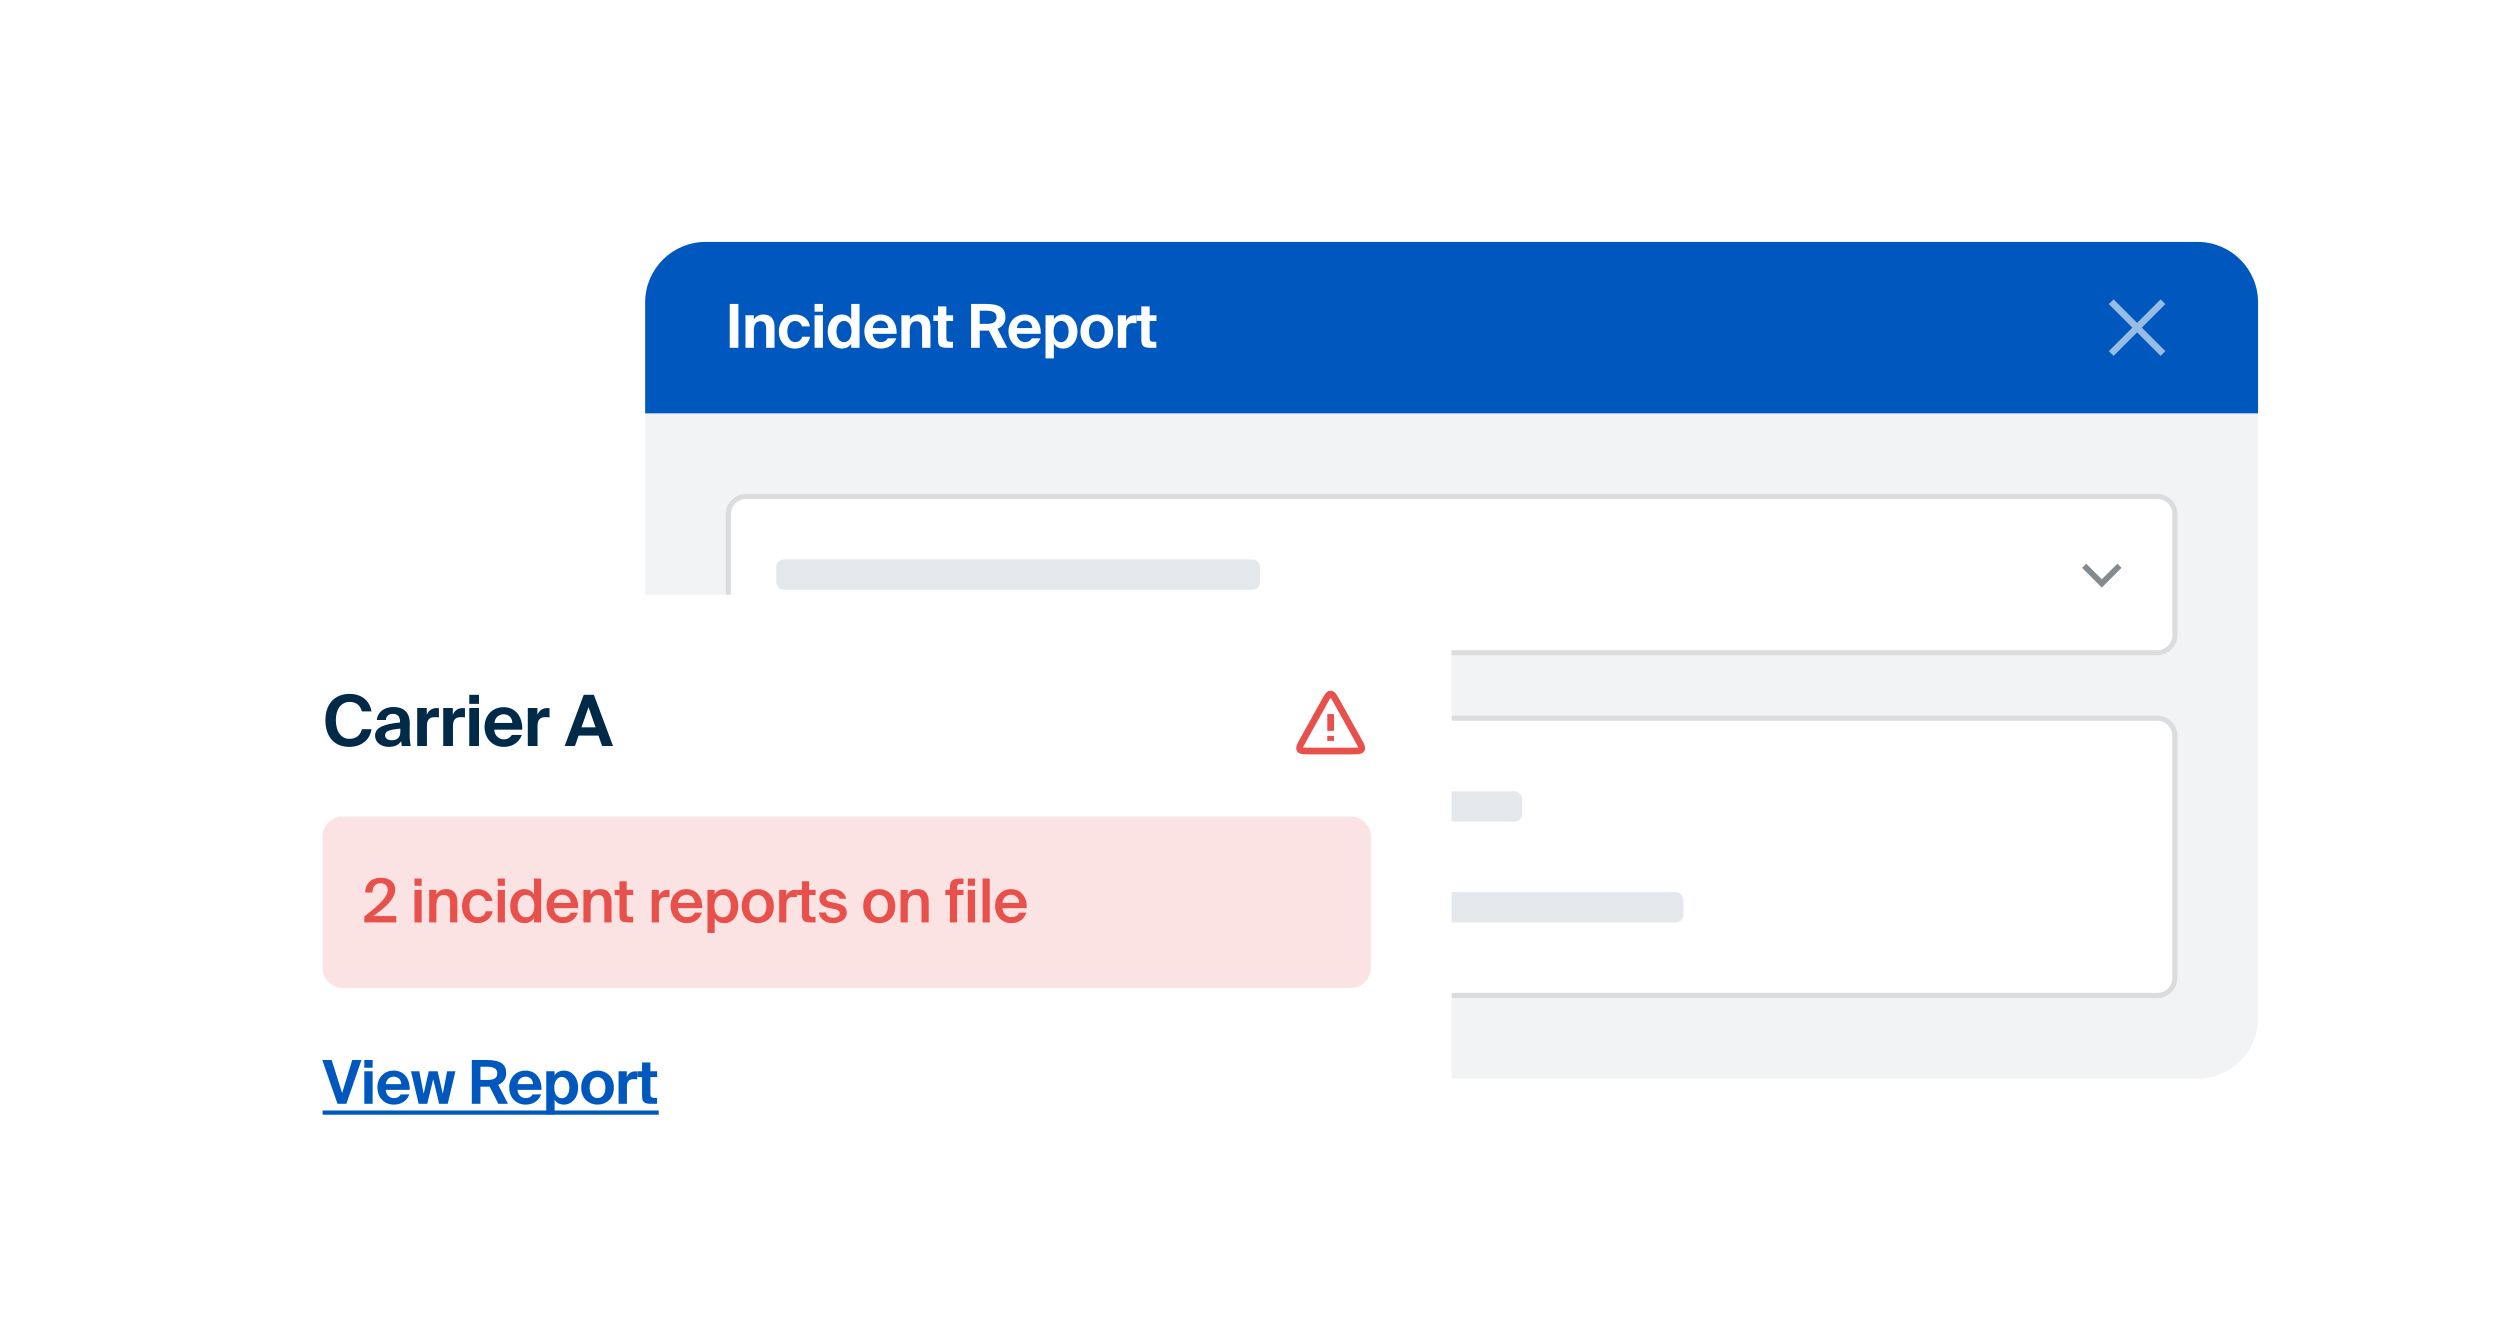 <?xml version="1.0" encoding="UTF-8"?> <svg xmlns="http://www.w3.org/2000/svg" width="496" height="264" viewBox="0 0 496 264" fill="none"><g filter="url(#filter0_d_6784_12138)"><g clip-path="url(#clip0_6784_12138)"><path d="M128 52C128 45.373 133.373 40 140 40H436C442.627 40 448 45.373 448 52V194C448 200.627 442.627 206 436 206H140C133.373 206 128 200.627 128 194V52Z" fill="#F2F3F4"></path><rect width="320" height="34" transform="translate(128 40)" fill="#0058BF"></rect><path d="M146.496 52.3V61H144.78V52.3H146.496ZM149.561 54.544V55.396C149.933 54.736 150.629 54.4 151.433 54.4C152.981 54.4 153.665 55.336 153.665 56.932V61H152.009V57.292C152.009 56.464 151.829 55.732 150.893 55.732C149.801 55.732 149.561 56.62 149.561 57.64V61H147.905V54.544H149.561ZM157.754 54.4C159.11 54.4 160.454 55.156 160.682 56.752H159.098C158.966 56.128 158.39 55.684 157.754 55.684C156.89 55.684 156.206 56.416 156.206 57.76C156.206 59.116 156.854 59.872 157.766 59.872C158.342 59.872 158.93 59.572 159.158 58.804H160.742C160.358 60.568 159.026 61.156 157.682 61.156C155.75 61.156 154.514 59.74 154.514 57.784C154.514 55.816 155.822 54.4 157.754 54.4ZM161.611 54.544H163.267V61H161.611V54.544ZM161.611 52.3H163.267V53.836H161.611V52.3ZM170.535 61H168.879V60.184C168.459 60.904 167.691 61.156 167.019 61.156C165.483 61.156 164.211 59.836 164.211 57.772C164.211 55.744 165.459 54.4 167.019 54.4C167.835 54.4 168.531 54.76 168.879 55.372V52.3H170.535V61ZM167.427 59.884C168.339 59.884 168.939 59.104 168.939 57.772C168.939 56.476 168.339 55.672 167.427 55.672C166.563 55.672 165.951 56.524 165.951 57.784C165.951 59.044 166.563 59.884 167.427 59.884ZM177.894 58.228H173.13C173.226 59.332 173.97 59.872 174.762 59.872C175.278 59.872 175.782 59.692 176.118 59.128H177.822C177.474 60.088 176.538 61.156 174.774 61.156C172.698 61.156 171.486 59.608 171.486 57.748C171.486 55.828 172.818 54.4 174.726 54.4C176.718 54.4 177.954 55.948 177.894 58.228ZM174.714 55.612C174.09 55.612 173.286 55.996 173.154 57.088H176.214C176.178 55.996 175.41 55.612 174.714 55.612ZM180.496 54.544V55.396C180.868 54.736 181.564 54.4 182.368 54.4C183.916 54.4 184.6 55.336 184.6 56.932V61H182.944V57.292C182.944 56.464 182.764 55.732 181.828 55.732C180.736 55.732 180.496 56.62 180.496 57.64V61H178.84V54.544H180.496ZM186.097 54.544V52.792H187.753V54.544H189.097V55.684H187.753V59.02C187.753 59.68 187.981 59.812 188.569 59.812H189.073V61H187.861C186.373 61 186.097 60.544 186.097 59.26V55.684H185.185V54.544H186.097ZM197.929 61L196.201 57.592H195.793H194.377V61H192.661V52.3H195.517C198.385 52.3 199.477 53.116 199.477 54.94C199.477 55.948 198.997 56.764 197.905 57.232L199.837 61H197.929ZM195.709 53.644H194.377V56.26H195.793C197.137 56.26 197.713 55.816 197.713 54.952C197.713 53.944 196.873 53.644 195.709 53.644ZM206.485 58.228H201.721C201.817 59.332 202.561 59.872 203.353 59.872C203.869 59.872 204.373 59.692 204.709 59.128H206.413C206.065 60.088 205.129 61.156 203.365 61.156C201.289 61.156 200.077 59.608 200.077 57.748C200.077 55.828 201.409 54.4 203.317 54.4C205.309 54.4 206.545 55.948 206.485 58.228ZM203.305 55.612C202.681 55.612 201.877 55.996 201.745 57.088H204.805C204.769 55.996 204.001 55.612 203.305 55.612ZM210.54 59.884C211.404 59.884 212.016 59.044 212.016 57.784C212.016 56.524 211.404 55.672 210.54 55.672C209.628 55.672 209.028 56.476 209.028 57.772C209.028 59.104 209.628 59.884 210.54 59.884ZM209.088 63.1H207.432V54.544H209.088V55.372C209.436 54.76 210.132 54.4 210.948 54.4C212.508 54.4 213.756 55.744 213.756 57.772C213.756 59.836 212.472 61.156 210.936 61.156C210.264 61.156 209.508 60.904 209.088 60.184V63.1ZM217.608 55.696C216.696 55.696 216.048 56.428 216.048 57.784C216.048 59.14 216.696 59.86 217.608 59.86C218.52 59.86 219.168 59.14 219.168 57.784C219.168 56.428 218.52 55.696 217.608 55.696ZM217.608 61.156C215.976 61.156 214.368 60.04 214.368 57.784C214.368 55.516 215.976 54.4 217.608 54.4C219.24 54.4 220.848 55.516 220.848 57.784C220.848 60.04 219.24 61.156 217.608 61.156ZM225.478 54.58V56.14C225.238 56.104 225.034 56.104 224.794 56.104C223.978 56.104 223.438 56.404 223.438 57.616V61H221.782V54.544H223.414V55.672C223.786 54.868 224.362 54.556 225.118 54.556C225.226 54.556 225.37 54.568 225.478 54.58ZM226.437 54.544V52.792H228.093V54.544H229.437V55.684H228.093V59.02C228.093 59.68 228.321 59.812 228.909 59.812H229.413V61H228.201C226.713 61 226.437 60.544 226.437 59.26V55.684H225.525V54.544H226.437Z" fill="white"></path><path d="M428.666 52.333L419.333 61.667M419.333 52.333L428.666 61.667" stroke="#99BCE5" stroke-width="1.333" stroke-linecap="square" stroke-linejoin="round"></path><path d="M144.5 94C144.5 92.067 146.067 90.5 148 90.5H428C429.933 90.5 431.5 92.067 431.5 94V118C431.5 119.933 429.933 121.5 428 121.5H148C146.067 121.5 144.5 119.933 144.5 118V94Z" fill="white"></path><path d="M144.5 94C144.5 92.067 146.067 90.5 148 90.5H428C429.933 90.5 431.5 92.067 431.5 94V118C431.5 119.933 429.933 121.5 428 121.5H148C146.067 121.5 144.5 119.933 144.5 118V94Z" stroke="#DADCDE"></path><path d="M154 104.5C154 103.672 154.672 103 155.5 103H248.5C249.328 103 250 103.672 250 104.5V107.5C250 108.328 249.328 109 248.5 109H155.5C154.672 109 154 108.328 154 107.5V104.5Z" fill="#E4E7EB"></path><path d="M413.5 104.25L417 107.75L420.5 104.25" stroke="#838A90" stroke-width="1.167" stroke-miterlimit="16"></path><path d="M144.5 138C144.5 136.067 146.067 134.5 148 134.5H428C429.933 134.5 431.5 136.067 431.5 138V186C431.5 187.933 429.933 189.5 428 189.5H148C146.067 189.5 144.5 187.933 144.5 186V138Z" fill="white"></path><path d="M144.5 138C144.5 136.067 146.067 134.5 148 134.5H428C429.933 134.5 431.5 136.067 431.5 138V186C431.5 187.933 429.933 189.5 428 189.5H148C146.067 189.5 144.5 187.933 144.5 186V138Z" stroke="#DADCDE"></path><path d="M156.08 148.75V156H154.65V148.75H156.08ZM158.834 150.62V151.33C159.144 150.78 159.724 150.5 160.394 150.5C161.684 150.5 162.254 151.28 162.254 152.61V156H160.874V152.91C160.874 152.22 160.724 151.61 159.944 151.61C159.034 151.61 158.834 152.35 158.834 153.2V156H157.454V150.62H158.834ZM165.861 150.5C166.991 150.5 168.111 151.13 168.301 152.46H166.981C166.871 151.94 166.391 151.57 165.861 151.57C165.141 151.57 164.571 152.18 164.571 153.3C164.571 154.43 165.111 155.06 165.871 155.06C166.351 155.06 166.841 154.81 167.031 154.17H168.351C168.031 155.64 166.921 156.13 165.801 156.13C164.191 156.13 163.161 154.95 163.161 153.32C163.161 151.68 164.251 150.5 165.861 150.5ZM169.275 150.62H170.655V156H169.275V150.62ZM169.275 148.75H170.655V150.03H169.275V148.75ZM176.913 156H175.533V155.32C175.183 155.92 174.543 156.13 173.983 156.13C172.703 156.13 171.643 155.03 171.643 153.31C171.643 151.62 172.683 150.5 173.983 150.5C174.663 150.5 175.243 150.8 175.533 151.31V148.75H176.913V156ZM174.323 155.07C175.083 155.07 175.583 154.42 175.583 153.31C175.583 152.23 175.083 151.56 174.323 151.56C173.603 151.56 173.093 152.27 173.093 153.32C173.093 154.37 173.603 155.07 174.323 155.07ZM183.245 153.69H179.275C179.355 154.61 179.975 155.06 180.635 155.06C181.065 155.06 181.485 154.91 181.765 154.44H183.185C182.895 155.24 182.115 156.13 180.645 156.13C178.915 156.13 177.905 154.84 177.905 153.29C177.905 151.69 179.015 150.5 180.605 150.5C182.265 150.5 183.295 151.79 183.245 153.69ZM180.595 151.51C180.075 151.51 179.405 151.83 179.295 152.74H181.845C181.815 151.83 181.175 151.51 180.595 151.51ZM185.614 150.62V151.33C185.924 150.78 186.504 150.5 187.174 150.5C188.464 150.5 189.034 151.28 189.034 152.61V156H187.654V152.91C187.654 152.22 187.504 151.61 186.724 151.61C185.814 151.61 185.614 152.35 185.614 153.2V156H184.234V150.62H185.614ZM190.481 150.62V149.16H191.861V150.62H192.981V151.57H191.861V154.35C191.861 154.9 192.051 155.01 192.541 155.01H192.961V156H191.951C190.711 156 190.481 155.62 190.481 154.55V151.57H189.721V150.62H190.481ZM201.051 152.37C201.051 150.2 199.761 149.87 198.441 149.87H197.781V154.88H198.441C199.761 154.88 201.051 154.56 201.051 152.37ZM196.351 148.75H198.501C200.801 148.75 202.531 149.49 202.531 152.37C202.531 155.25 200.801 156 198.501 156H196.351V148.75ZM206.812 153.94V153.54C205.262 153.7 204.652 153.88 204.652 154.48C204.652 154.87 204.952 155.19 205.582 155.19C206.452 155.19 206.812 154.73 206.812 153.94ZM206.932 155.33C206.542 155.89 205.982 156.13 205.172 156.13C204.142 156.13 203.232 155.53 203.232 154.55C203.232 153.28 204.652 152.9 206.772 152.66V152.57C206.772 151.74 206.322 151.45 205.762 151.45C205.232 151.45 204.792 151.72 204.762 152.32H203.472C203.582 151.26 204.442 150.48 205.832 150.48C207.102 150.48 208.152 151.04 208.152 152.85C208.152 153.01 208.132 153.74 208.132 154.22C208.132 155.07 208.182 155.55 208.292 156H207.022C206.982 155.83 206.962 155.6 206.932 155.33ZM209.592 150.62V149.16H210.972V150.62H212.092V151.57H210.972V154.35C210.972 154.9 211.162 155.01 211.652 155.01H212.072V156H211.062C209.822 156 209.592 155.62 209.592 154.55V151.57H208.832V150.62H209.592ZM218.066 153.69H214.096C214.176 154.61 214.796 155.06 215.456 155.06C215.886 155.06 216.306 154.91 216.586 154.44H218.006C217.716 155.24 216.936 156.13 215.466 156.13C213.736 156.13 212.726 154.84 212.726 153.29C212.726 151.69 213.836 150.5 215.426 150.5C217.086 150.5 218.116 151.79 218.066 153.69ZM215.416 151.51C214.896 151.51 214.226 151.83 214.116 152.74H216.666C216.636 151.83 215.996 151.51 215.416 151.51Z" fill="#012A49"></path><rect x="254" y="149" width="48" height="6" rx="1.5" fill="#E4E7EB"></rect><path d="M155.84 172.37C155.84 174.08 156.78 174.99 157.91 174.99C159.04 174.99 159.98 174.08 159.98 172.37C159.98 170.67 159.04 169.76 157.91 169.76C156.78 169.76 155.84 170.67 155.84 172.37ZM161.46 172.37C161.46 174.62 160.07 176.13 157.91 176.13C155.75 176.13 154.36 174.62 154.36 172.37C154.36 170.12 155.75 168.62 157.91 168.62C160.07 168.62 161.46 170.12 161.46 172.37ZM165.622 170.65V171.95C165.422 171.92 165.252 171.92 165.052 171.92C164.372 171.92 163.922 172.17 163.922 173.18V176H162.542V170.62H163.902V171.56C164.212 170.89 164.692 170.63 165.322 170.63C165.412 170.63 165.532 170.64 165.622 170.65ZM166.431 170.62H167.811V176H166.431V170.62ZM166.431 168.75H167.811V170.03H166.431V168.75ZM171.489 174.76C172.259 174.76 172.729 174.11 172.729 173.15C172.729 172.2 172.259 171.55 171.489 171.55C170.779 171.55 170.249 172.26 170.249 173.16C170.249 174.05 170.779 174.76 171.489 174.76ZM172.679 170.62H174.049V175.46C174.049 177.22 173.059 177.88 171.409 177.88C170.259 177.88 169.249 177.46 169.059 176.21H170.369C170.489 176.65 170.859 176.87 171.479 176.87C172.199 176.87 172.679 176.53 172.679 175.72V175C172.329 175.59 171.699 175.81 171.139 175.81C169.819 175.81 168.799 174.72 168.799 173.15C168.799 171.62 169.789 170.5 171.139 170.5C171.819 170.5 172.439 170.85 172.679 171.32V170.62ZM175.401 170.62H176.781V176H175.401V170.62ZM175.401 168.75H176.781V170.03H175.401V168.75ZM179.498 170.62V171.33C179.808 170.78 180.388 170.5 181.058 170.5C182.348 170.5 182.918 171.28 182.918 172.61V176H181.538V172.91C181.538 172.22 181.388 171.61 180.608 171.61C179.698 171.61 179.498 172.35 179.498 173.2V176H178.118V170.62H179.498ZM191.481 173.62H192.841C192.651 175.09 191.431 176.13 189.701 176.13C187.541 176.13 186.311 174.66 186.311 172.34C186.311 170.05 187.631 168.62 189.741 168.62C191.441 168.62 192.601 169.59 192.841 171.1H191.481C191.211 170.09 190.531 169.76 189.731 169.76C188.641 169.76 187.791 170.66 187.791 172.34C187.791 174.07 188.641 174.99 189.681 174.99C190.541 174.99 191.241 174.61 191.481 173.62ZM193.818 170.62H195.198V176H193.818V170.62ZM193.818 168.75H195.198V170.03H193.818V168.75ZM196.726 170.62V169.16H198.106V170.62H199.226V171.57H198.106V174.35C198.106 174.9 198.296 175.01 198.786 175.01H199.206V176H198.196C196.956 176 196.726 175.62 196.726 174.55V171.57H195.966V170.62H196.726ZM200.75 177.75H200.17V176.69H200.69C201.15 176.69 201.35 176.7 201.59 176.13L201.65 175.98L199.59 170.62H201.1L202.32 174.5L203.57 170.62H204.97L203 175.84C202.36 177.51 202.09 177.75 200.75 177.75Z" fill="#012A49"></path><rect x="254" y="169" width="80" height="6" rx="1.5" fill="#E4E7EB"></rect></g></g><g filter="url(#filter1_d_6784_12138)"><path d="M48 122C48 115.373 53.373 110 60 110H276C282.627 110 288 115.373 288 122V220C288 226.627 282.627 232 276 232H60C53.373 232 48 226.627 48 220V122Z" fill="white"></path><path d="M71.798 136.668H73.702C73.436 138.726 71.728 140.182 69.306 140.182C66.282 140.182 64.56 138.124 64.56 134.876C64.56 131.67 66.408 129.668 69.362 129.668C71.742 129.668 73.366 131.026 73.702 133.14H71.798C71.42 131.726 70.468 131.264 69.348 131.264C67.822 131.264 66.632 132.524 66.632 134.876C66.632 137.298 67.822 138.586 69.278 138.586C70.482 138.586 71.462 138.054 71.798 136.668ZM79.426 137.116V136.556C77.256 136.78 76.402 137.032 76.402 137.872C76.402 138.418 76.822 138.866 77.704 138.866C78.922 138.866 79.426 138.222 79.426 137.116ZM79.594 139.062C79.048 139.846 78.264 140.182 77.13 140.182C75.688 140.182 74.414 139.342 74.414 137.97C74.414 136.192 76.402 135.66 79.37 135.324V135.198C79.37 134.036 78.74 133.63 77.956 133.63C77.214 133.63 76.598 134.008 76.556 134.848H74.75C74.904 133.364 76.108 132.272 78.054 132.272C79.832 132.272 81.302 133.056 81.302 135.59C81.302 135.814 81.274 136.836 81.274 137.508C81.274 138.698 81.344 139.37 81.498 140H79.72C79.664 139.762 79.636 139.44 79.594 139.062ZM87.084 132.51V134.33C86.804 134.288 86.566 134.288 86.286 134.288C85.334 134.288 84.704 134.638 84.704 136.052V140H82.772V132.468H84.676V133.784C85.11 132.846 85.782 132.482 86.664 132.482C86.79 132.482 86.958 132.496 87.084 132.51ZM92.248 132.51V134.33C91.968 134.288 91.73 134.288 91.45 134.288C90.498 134.288 89.868 134.638 89.868 136.052V140H87.936V132.468H89.84V133.784C90.274 132.846 90.946 132.482 91.828 132.482C91.954 132.482 92.122 132.496 92.248 132.51ZM93.101 132.468H95.033V140H93.101V132.468ZM93.101 129.85H95.033V131.642H93.101V129.85ZM103.611 136.766H98.053C98.165 138.054 99.033 138.684 99.957 138.684C100.559 138.684 101.147 138.474 101.539 137.816H103.527C103.121 138.936 102.029 140.182 99.971 140.182C97.549 140.182 96.135 138.376 96.135 136.206C96.135 133.966 97.689 132.3 99.915 132.3C102.239 132.3 103.681 134.106 103.611 136.766ZM99.901 133.714C99.173 133.714 98.235 134.162 98.081 135.436H101.651C101.609 134.162 100.713 133.714 99.901 133.714ZM109.027 132.51V134.33C108.748 134.288 108.509 134.288 108.23 134.288C107.277 134.288 106.647 134.638 106.647 136.052V140H104.715V132.468H106.62V133.784C107.054 132.846 107.725 132.482 108.607 132.482C108.733 132.482 108.902 132.496 109.027 132.51ZM112.03 140L115.81 129.85H117.826L121.62 140H119.45L118.736 137.942H114.788L114.074 140H112.03ZM116.762 132.3L115.362 136.304H118.162L116.762 132.3Z" fill="#012A49"></path><path d="M269.566 139.019L265.166 131.098C264.65 130.17 264.392 129.706 264 129.706C263.608 129.706 263.35 130.17 262.835 131.098L258.434 139.019C257.944 139.902 257.699 140.343 257.892 140.671C258.085 141 258.59 141 259.6 141H268.401C269.41 141 269.915 141 270.108 140.671C270.302 140.343 270.057 139.902 269.566 139.019Z" stroke="#E8504B" stroke-width="1.333" stroke-linejoin="round"></path><path d="M264 137L264 133.667M264 138L264 139" stroke="#E8504B" stroke-width="1.333" stroke-linejoin="round"></path><path d="M64 158C64 155.791 65.791 154 68 154H268C270.209 154 272 155.791 272 158V184C272 186.209 270.209 188 268 188H68C65.791 188 64 186.209 64 184V158Z" fill="#E8504B" fill-opacity="0.16"></path><path d="M75.576 166.144C77.184 166.144 78.408 166.96 78.408 168.448C78.408 170.248 76.68 171.928 74.052 173.752H78.612V175H72.276V173.824C75.18 171.568 76.92 170.008 76.92 168.568C76.92 167.716 76.38 167.236 75.516 167.236C74.688 167.236 73.896 167.728 73.896 169.084H72.468C72.432 167.332 73.668 166.144 75.576 166.144ZM82.232 166.3H83.66V167.74H82.232V166.3ZM82.232 168.544H83.66V175H82.232V168.544ZM86.575 168.544V169.444C86.947 168.772 87.619 168.4 88.531 168.4C90.091 168.4 90.727 169.408 90.727 170.944V175H89.299V171.292C89.299 170.416 89.179 169.564 88.075 169.564C86.971 169.564 86.575 170.404 86.575 171.568V175H85.147V168.544H86.575ZM94.817 168.4C96.234 168.4 97.457 169.324 97.71 170.752H96.317C96.186 170.068 95.597 169.588 94.817 169.588C93.918 169.588 93.126 170.248 93.126 171.772C93.126 173.308 93.942 173.968 94.781 173.968C95.49 173.968 96.174 173.656 96.365 172.792H97.757C97.469 174.304 96.138 175.156 94.757 175.156C92.885 175.156 91.65 173.704 91.65 171.784C91.65 169.864 92.885 168.4 94.817 168.4ZM98.747 166.3H100.175V167.74H98.747V166.3ZM98.747 168.544H100.175V175H98.747V168.544ZM105.946 169.408V166.3H107.374V175H105.946V174.148C105.562 174.784 104.89 175.156 104.026 175.156C102.49 175.156 101.218 173.848 101.218 171.772C101.218 169.708 102.49 168.4 104.026 168.4C104.89 168.4 105.562 168.772 105.946 169.408ZM106.006 171.772C106.006 170.284 105.262 169.564 104.338 169.564C103.378 169.564 102.706 170.428 102.706 171.772C102.706 173.152 103.378 173.992 104.338 173.992C105.262 173.992 106.006 173.26 106.006 171.772ZM114.698 172.18H109.886C109.982 173.38 110.822 173.968 111.638 173.968C112.394 173.968 112.97 173.68 113.222 173.068H114.626C114.338 174.1 113.354 175.156 111.698 175.156C109.622 175.156 108.434 173.584 108.434 171.724C108.434 169.78 109.766 168.4 111.602 168.4C113.582 168.4 114.83 170.02 114.698 172.18ZM111.602 169.516C110.93 169.516 110.018 169.924 109.886 171.136H113.246C113.21 170.128 112.442 169.516 111.602 169.516ZM117.182 168.544V169.444C117.554 168.772 118.226 168.4 119.138 168.4C120.698 168.4 121.334 169.408 121.334 170.944V175H119.906V171.292C119.906 170.416 119.786 169.564 118.682 169.564C117.578 169.564 117.182 170.404 117.182 171.568V175H115.754V168.544H117.182ZM122.905 168.544V166.84H124.333V168.544H125.629V169.576H124.333V173.092C124.333 173.752 124.489 173.908 125.101 173.908H125.617V175H124.561C123.181 175 122.905 174.628 122.905 173.308V169.576H121.945V168.544H122.905ZM132.832 168.556V169.996C132.592 169.972 132.364 169.96 132.148 169.96C131.248 169.96 130.732 170.32 130.732 171.616V175H129.304V168.544H130.708V169.696C131.056 168.976 131.68 168.544 132.46 168.532C132.568 168.532 132.724 168.544 132.832 168.556ZM139.305 172.18H134.493C134.589 173.38 135.429 173.968 136.245 173.968C137.001 173.968 137.577 173.68 137.829 173.068H139.233C138.945 174.1 137.961 175.156 136.305 175.156C134.229 175.156 133.041 173.584 133.041 171.724C133.041 169.78 134.373 168.4 136.209 168.4C138.189 168.4 139.437 170.02 139.305 172.18ZM136.209 169.516C135.537 169.516 134.625 169.924 134.493 171.136H137.853C137.817 170.128 137.049 169.516 136.209 169.516ZM141.729 171.772C141.729 173.26 142.461 173.992 143.397 173.992C144.405 173.992 144.993 173.152 144.993 171.772C144.993 170.416 144.405 169.564 143.397 169.564C142.461 169.564 141.729 170.284 141.729 171.772ZM140.361 168.544H141.789V169.408C142.173 168.772 142.845 168.4 143.709 168.4C145.293 168.4 146.481 169.708 146.481 171.772C146.481 173.848 145.293 175.156 143.709 175.156C142.845 175.156 142.173 174.784 141.789 174.148V177.1H140.361V168.544ZM148.645 171.784C148.645 173.272 149.437 173.992 150.349 173.992C151.261 173.992 152.053 173.272 152.053 171.784C152.053 170.296 151.261 169.564 150.349 169.564C149.437 169.564 148.645 170.296 148.645 171.784ZM150.349 168.4C151.921 168.4 153.529 169.456 153.529 171.784C153.529 174.124 151.921 175.156 150.349 175.156C148.777 175.156 147.169 174.124 147.169 171.784C147.169 169.456 148.777 168.4 150.349 168.4ZM158.11 168.556V169.996C157.87 169.972 157.642 169.96 157.426 169.96C156.526 169.96 156.01 170.32 156.01 171.616V175H154.582V168.544H155.986V169.696C156.334 168.976 156.958 168.544 157.738 168.532C157.846 168.532 158.002 168.544 158.11 168.556ZM159.096 168.544V166.84H160.524V168.544H161.82V169.576H160.524V173.092C160.524 173.752 160.68 173.908 161.292 173.908H161.808V175H160.752C159.372 175 159.096 174.628 159.096 173.308V169.576H158.136V168.544H159.096ZM167.878 170.308H166.534C166.378 169.72 165.838 169.492 165.118 169.492C164.494 169.492 163.918 169.768 163.918 170.2C163.918 170.632 164.218 170.86 164.782 170.968L165.694 171.148C167.002 171.4 167.998 171.808 167.998 173.068C167.998 174.412 166.726 175.156 165.262 175.156C163.678 175.156 162.622 174.244 162.466 173.032H163.858C163.99 173.704 164.458 174.076 165.31 174.076C166.066 174.076 166.606 173.764 166.606 173.236C166.606 172.708 166.126 172.48 165.49 172.348L164.518 172.156C163.426 171.928 162.574 171.46 162.574 170.272C162.574 169.132 163.81 168.4 165.202 168.4C166.462 168.4 167.614 169.012 167.878 170.308ZM172.736 171.784C172.736 173.272 173.528 173.992 174.44 173.992C175.352 173.992 176.144 173.272 176.144 171.784C176.144 170.296 175.352 169.564 174.44 169.564C173.528 169.564 172.736 170.296 172.736 171.784ZM174.44 168.4C176.012 168.4 177.62 169.456 177.62 171.784C177.62 174.124 176.012 175.156 174.44 175.156C172.868 175.156 171.26 174.124 171.26 171.784C171.26 169.456 172.868 168.4 174.44 168.4ZM180.102 168.544V169.444C180.474 168.772 181.146 168.4 182.058 168.4C183.618 168.4 184.254 169.408 184.254 170.944V175H182.826V171.292C182.826 170.416 182.706 169.564 181.602 169.564C180.498 169.564 180.102 170.404 180.102 171.568V175H178.674V168.544H180.102ZM188.458 168.544V168.148C188.458 166.648 189.022 166.3 190.594 166.3H191.158V167.392H190.75C190.042 167.392 189.886 167.524 189.886 168.196V168.544H191.158V169.576H189.886V175H188.458V169.576H187.558V168.544H188.458ZM192.024 166.3H193.452V167.74H192.024V166.3ZM192.024 168.544H193.452V175H192.024V168.544ZM196.368 166.3V175H194.94V166.3H196.368ZM203.687 172.18H198.875C198.971 173.38 199.811 173.968 200.627 173.968C201.383 173.968 201.959 173.68 202.211 173.068H203.615C203.327 174.1 202.343 175.156 200.687 175.156C198.611 175.156 197.423 173.584 197.423 171.724C197.423 169.78 198.755 168.4 200.591 168.4C202.571 168.4 203.819 170.02 203.687 172.18ZM200.591 169.516C199.919 169.516 199.007 169.924 198.875 171.136H202.235C202.199 170.128 201.431 169.516 200.591 169.516Z" fill="#E8504B"></path><path d="M63.94 202.3H65.8L67.876 208.852L69.892 202.3H71.716L68.716 211H66.964L63.94 202.3ZM72.276 204.544H73.932V211H72.276V204.544ZM72.276 202.3H73.932V203.836H72.276V202.3ZM81.285 208.228H76.521C76.617 209.332 77.361 209.872 78.153 209.872C78.669 209.872 79.173 209.692 79.509 209.128H81.213C80.865 210.088 79.929 211.156 78.165 211.156C76.089 211.156 74.877 209.608 74.877 207.748C74.877 205.828 76.209 204.4 78.117 204.4C80.109 204.4 81.345 205.948 81.285 208.228ZM78.105 205.612C77.481 205.612 76.677 205.996 76.545 207.088H79.605C79.569 205.996 78.801 205.612 78.105 205.612ZM84.054 209.008L85.062 204.544H86.826L87.846 208.996L88.71 204.544H90.354L88.83 211H87.126L85.95 206.104L84.762 211H83.058L81.546 204.544H83.19L84.054 209.008ZM98.874 211L97.146 207.592H96.738H95.322V211H93.606V202.3H96.462C99.33 202.3 100.422 203.116 100.422 204.94C100.422 205.948 99.942 206.764 98.85 207.232L100.782 211H98.874ZM96.654 203.644H95.322V206.26H96.738C98.082 206.26 98.658 205.816 98.658 204.952C98.658 203.944 97.818 203.644 96.654 203.644ZM107.43 208.228H102.666C102.762 209.332 103.506 209.872 104.298 209.872C104.814 209.872 105.318 209.692 105.654 209.128H107.358C107.01 210.088 106.074 211.156 104.31 211.156C102.234 211.156 101.022 209.608 101.022 207.748C101.022 205.828 102.354 204.4 104.262 204.4C106.254 204.4 107.49 205.948 107.43 208.228ZM104.25 205.612C103.626 205.612 102.822 205.996 102.69 207.088H105.75C105.714 205.996 104.946 205.612 104.25 205.612ZM111.485 209.884C112.349 209.884 112.961 209.044 112.961 207.784C112.961 206.524 112.349 205.672 111.485 205.672C110.573 205.672 109.973 206.476 109.973 207.772C109.973 209.104 110.573 209.884 111.485 209.884ZM110.033 213.1H108.377V204.544H110.033V205.372C110.381 204.76 111.077 204.4 111.893 204.4C113.453 204.4 114.701 205.744 114.701 207.772C114.701 209.836 113.417 211.156 111.881 211.156C111.209 211.156 110.453 210.904 110.033 210.184V213.1ZM118.553 205.696C117.641 205.696 116.993 206.428 116.993 207.784C116.993 209.14 117.641 209.86 118.553 209.86C119.465 209.86 120.113 209.14 120.113 207.784C120.113 206.428 119.465 205.696 118.553 205.696ZM118.553 211.156C116.921 211.156 115.313 210.04 115.313 207.784C115.313 205.516 116.921 204.4 118.553 204.4C120.185 204.4 121.793 205.516 121.793 207.784C121.793 210.04 120.185 211.156 118.553 211.156ZM126.422 204.58V206.14C126.182 206.104 125.978 206.104 125.738 206.104C124.922 206.104 124.382 206.404 124.382 207.616V211H122.726V204.544H124.358V205.672C124.73 204.868 125.306 204.556 126.062 204.556C126.17 204.556 126.314 204.568 126.422 204.58ZM127.381 204.544V202.792H129.037V204.544H130.381V205.684H129.037V209.02C129.037 209.68 129.265 209.812 129.853 209.812H130.357V211H129.145C127.657 211 127.381 210.544 127.381 209.26V205.684H126.469V204.544H127.381Z" fill="#0058BF"></path><path d="M64 212.32H130.693V213.16H64V212.32Z" fill="#0058BF"></path></g><defs><filter id="filter0_d_6784_12138" x="80" y="0" width="416" height="262" filterUnits="userSpaceOnUse" color-interpolation-filters="sRGB"><feFlood flood-opacity="0" result="BackgroundImageFix"></feFlood><feColorMatrix in="SourceAlpha" type="matrix" values="0 0 0 0 0 0 0 0 0 0 0 0 0 0 0 0 0 0 127 0" result="hardAlpha"></feColorMatrix><feOffset dy="8"></feOffset><feGaussianBlur stdDeviation="24"></feGaussianBlur><feColorMatrix type="matrix" values="0 0 0 0 0 0 0 0 0 0 0 0 0 0 0 0 0 0 0.12 0"></feColorMatrix><feBlend mode="normal" in2="BackgroundImageFix" result="effect1_dropShadow_6784_12138"></feBlend><feBlend mode="normal" in="SourceGraphic" in2="effect1_dropShadow_6784_12138" result="shape"></feBlend></filter><filter id="filter1_d_6784_12138" x="0" y="70" width="336" height="218" filterUnits="userSpaceOnUse" color-interpolation-filters="sRGB"><feFlood flood-opacity="0" result="BackgroundImageFix"></feFlood><feColorMatrix in="SourceAlpha" type="matrix" values="0 0 0 0 0 0 0 0 0 0 0 0 0 0 0 0 0 0 127 0" result="hardAlpha"></feColorMatrix><feOffset dy="8"></feOffset><feGaussianBlur stdDeviation="24"></feGaussianBlur><feColorMatrix type="matrix" values="0 0 0 0 0 0 0 0 0 0 0 0 0 0 0 0 0 0 0.12 0"></feColorMatrix><feBlend mode="normal" in2="BackgroundImageFix" result="effect1_dropShadow_6784_12138"></feBlend><feBlend mode="normal" in="SourceGraphic" in2="effect1_dropShadow_6784_12138" result="shape"></feBlend></filter><clipPath id="clip0_6784_12138"><path d="M128 52C128 45.373 133.373 40 140 40H436C442.627 40 448 45.373 448 52V194C448 200.627 442.627 206 436 206H140C133.373 206 128 200.627 128 194V52Z" fill="white"></path></clipPath></defs></svg> 